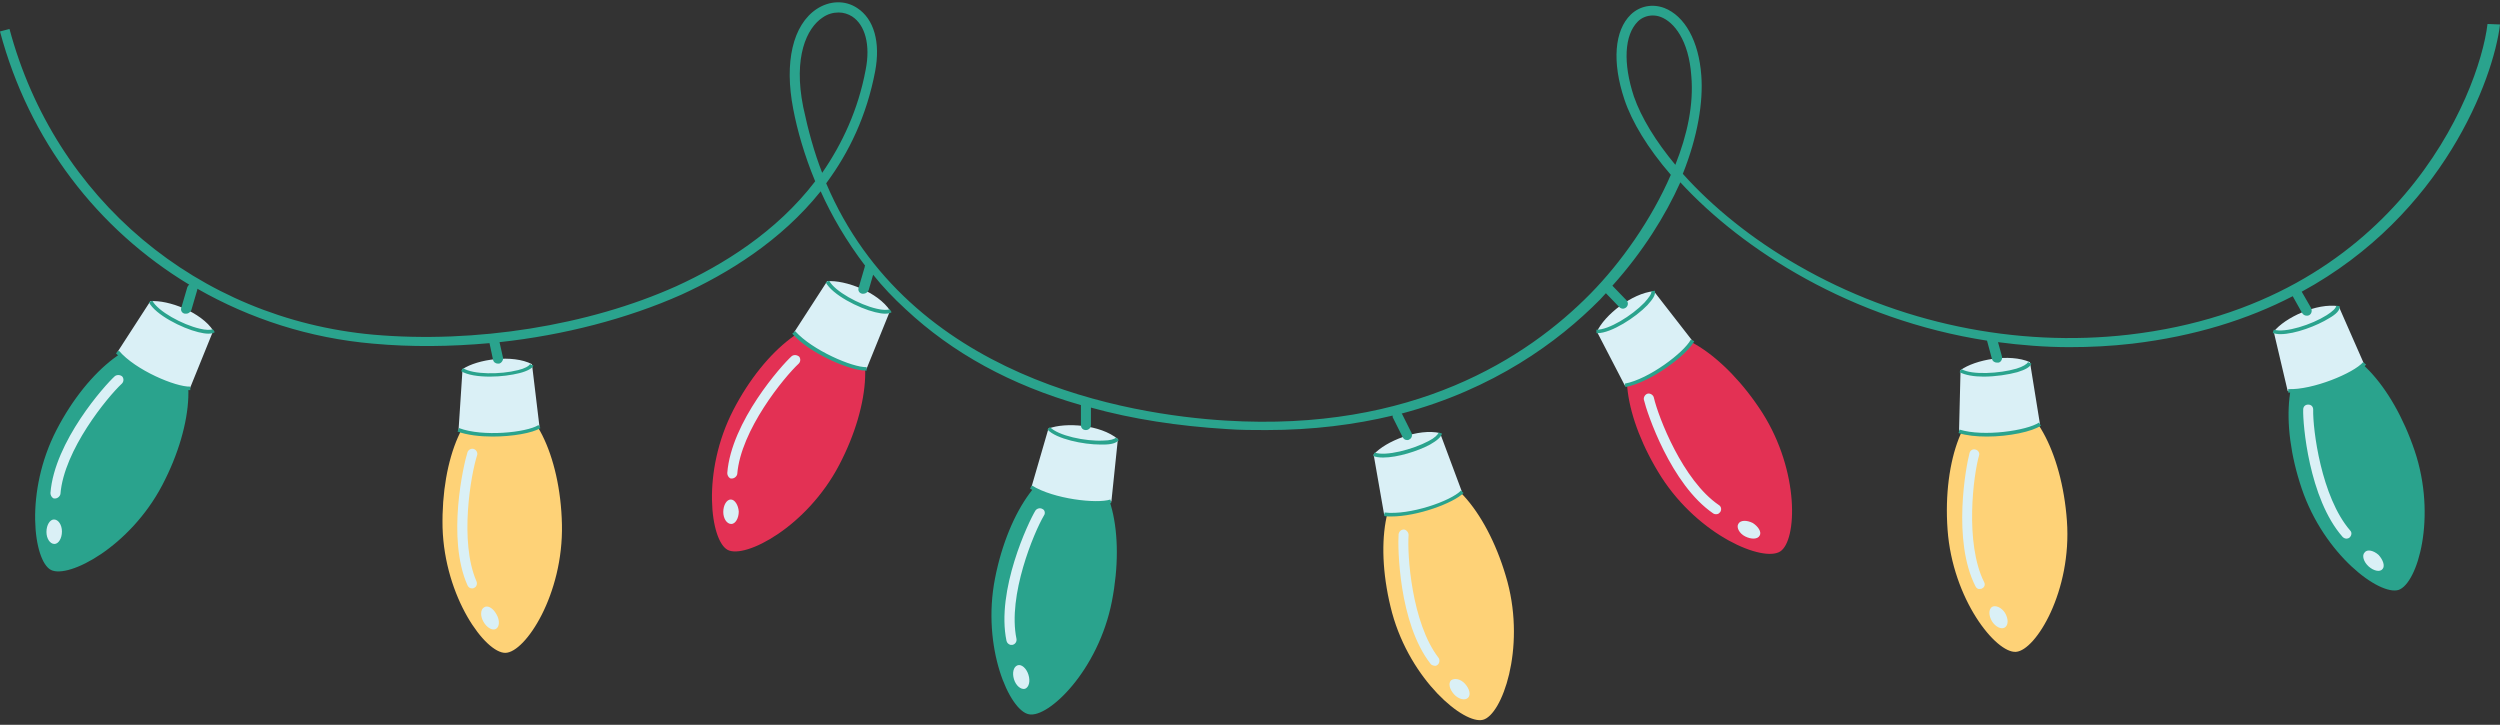 <?xml version="1.0" encoding="UTF-8" standalone="no"?><svg xmlns="http://www.w3.org/2000/svg" xmlns:xlink="http://www.w3.org/1999/xlink" fill="#2aa38d" height="145.1" preserveAspectRatio="xMidYMid meet" version="1" viewBox="0.0 -0.5 500.5 145.1" width="500.5" zoomAndPan="magnify"><rect x="0.0" y="-0.5" width="500.5" height="145.1" fill="#333333" stroke="none"/><g id="change1_1"><path d="M168,92.6c-6.5,12.4-18.8,18.8-22.3,17c-3.5-1.8-5.3-15.6,1.1-28s16.5-20,22.3-17 C175,67.6,174.5,80.2,168,92.6z M329,67.2c-5.6,3.6-3.9,16,3.6,27.8c7.6,11.8,20.4,17.1,23.8,14.9c3.4-2.2,3.9-16-3.6-27.8 C345.2,70.3,334.6,63.6,329,67.2z" fill="#e33154"/></g><g id="change2_1"><path d="M112.5,104.5c0.3,14-7.3,25.6-11.3,25.7c-4,0.1-12.2-11.1-12.6-25.1c-0.3-14,4.7-25.5,11.3-25.7 C106.5,79.2,112.2,90.5,112.5,104.5z M283.6,94.6c-6.4,1.7-8.5,14.1-4.9,27.6c3.7,13.5,14.4,22.4,18.2,21.4s8.5-14.1,4.9-27.6 C298.1,102.4,290,92.8,283.6,94.6z M400.1,79.3c-6.6,0.4-11.2,12.2-10.2,26.2c1,14,9.7,24.8,13.7,24.5c4-0.3,11.2-12.2,10.2-26.2 C412.8,89.8,406.7,78.8,400.1,79.3z" fill="#fed277"/></g><g id="change3_1"><path d="M32.5,96.6c-6.5,12.4-18.8,18.8-22.3,17c-3.5-1.8-5.3-15.6,1.1-28s16.5-20,22.3-17 C39.5,71.6,39,84.2,32.5,96.6z M215.8,92.7c-6.5-1.3-13.9,8.8-16.6,22.6c-2.7,13.8,2.9,26.5,6.8,27.2c3.9,0.8,13.9-8.8,16.6-22.6 S222.3,94,215.8,92.7z M464,69.4c-6.3,2.1-7.7,14.6-3.2,27.9c4.5,13.3,15.6,21.5,19.4,20.3c3.8-1.3,7.7-14.6,3.2-27.9 S470.3,67.3,464,69.4z" fill="#2aa38d"/></g><g id="change4_1"><path d="M106.5,72.4l1.5,12.5c-4,2-12.6,2.4-16.2,0.7l0.8-12.2C95.6,71.4,102.6,70.4,106.5,72.4z M96.9,121.1 c-0.7,0.4-0.8,1.7-0.1,2.9c0.7,1.2,1.8,1.8,2.5,1.4s0.8-1.7,0.1-2.9C98.7,121.2,97.6,120.6,96.9,121.1z M95.5,90.7 c0.2-0.5-0.1-1.1-0.6-1.3c-0.5-0.2-1.1,0.1-1.3,0.6c-0.8,2.5-4.2,17.3,0,26.7c0.2,0.4,0.5,0.6,0.9,0.6c0.1,0,0.3,0,0.4-0.1 c0.5-0.2,0.7-0.8,0.5-1.3C91.9,107.9,94.3,94.4,95.5,90.7z M30.1,59.8L23.5,70c2.4,3.3,10.1,7.1,14.5,7.3l4.7-11.6 C40.3,62,33.7,59.5,30.1,59.8z M10.8,103.5c-0.8,0-1.5,1.1-1.5,2.5c0,1.3,0.7,2.4,1.6,2.4c0.8,0,1.5-1.1,1.5-2.5 C12.4,104.6,11.7,103.5,10.8,103.5z M23,74.8c-2,1.8-12.1,13.1-12.9,23.4c0,0.4,0.2,0.8,0.5,1c0.1,0.1,0.3,0.1,0.4,0.1 c0.5,0,1-0.4,1.1-0.9c0.7-8.8,9.4-19.4,12.3-22.1c0.4-0.4,0.4-1,0.1-1.4C24.1,74.5,23.4,74.5,23,74.8z M165.6,55.8L159,66 c2.4,3.3,10.1,7.1,14.5,7.3l4.7-11.6C175.8,58,169.2,55.5,165.6,55.8z M146.3,99.5c-0.8,0-1.5,1.1-1.5,2.5c0,1.3,0.7,2.4,1.6,2.4 c0.8,0,1.5-1.1,1.5-2.5C147.8,100.6,147.1,99.5,146.3,99.5z M158.5,70.8c-2,1.8-12.1,13.1-12.9,23.4c0,0.4,0.2,0.8,0.5,1 c0.1,0.1,0.3,0.1,0.4,0.1c0.5,0,1-0.4,1.1-0.9c0.7-8.8,9.4-19.4,12.3-22.1c0.4-0.4,0.4-1,0.1-1.4C159.5,70.5,158.9,70.5,158.5,70.8z M209.9,85.3L206.5,97c3.2,2.5,11.7,3.9,16,2.9l1.3-12.5C220.3,84.5,213.3,84,209.9,85.3z M203.7,132.7c-0.8,0.3-1.1,1.5-0.7,2.8 s1.4,2.1,2.2,1.9c0.8-0.3,1.1-1.5,0.7-2.8C205.5,133.3,204.5,132.4,203.7,132.7z M208.7,101.4c-0.5-0.3-1.1-0.1-1.4,0.3 c-1.4,2.3-7.9,16-5.8,26.1c0.1,0.4,0.4,0.7,0.8,0.8c0.1,0,0.3,0,0.4,0c0.5-0.1,0.9-0.6,0.8-1.2c-1.8-8.7,3.5-21.3,5.5-24.7 C209.3,102.3,209.2,101.6,208.7,101.4z M288.3,86.2c-4.3-1-10.9,1.6-13.3,4.3l2.1,12c4,0.8,12.2-1.7,15.6-4.5L288.3,86.2z M290.5,135.7c-0.6,0.6-0.3,1.8,0.6,2.8c0.9,1,2.2,1.3,2.8,0.7c0.6-0.6,0.3-1.8-0.6-2.8S291.2,135.2,290.5,135.7z M282,106.6 c0-0.5-0.4-1-0.9-1.1c-0.6,0-1,0.4-1.1,0.9c-0.2,2.6,0,17.8,6.4,26c0.2,0.3,0.7,0.4,1,0.4c0.1,0,0.3-0.1,0.4-0.2 c0.4-0.3,0.5-1,0.2-1.4C282.6,124.2,281.7,110.5,282,106.6z M338.8,67.7l-7.7-9.9c-4.4,0.4-9.9,4.8-11.4,8.1l5.6,10.8 C329.3,76.3,336.4,71.4,338.8,67.7z M350.9,104.2c-1.2-0.6-2.5-0.6-2.9,0.2c-0.4,0.7,0.2,1.9,1.4,2.5c1.2,0.6,2.5,0.6,2.9-0.2 C352.7,106,352,104.9,350.9,104.2z M331.1,79.1c-0.1-0.5-0.7-0.9-1.2-0.8c-0.5,0.1-0.9,0.7-0.8,1.2c0.6,2.6,5.4,17,13.9,22.8 c0.3,0.2,0.8,0.2,1.1,0c0.1-0.1,0.2-0.2,0.3-0.3c0.3-0.5,0.2-1.1-0.3-1.4C336.9,95.7,332,83,331.1,79.1z M392.5,73.6l-0.3,12.2 c3.7,1.5,12.3,0.7,16.2-1.4l-2-12.4C402.3,70.2,395.4,71.5,392.5,73.6z M398.8,121c-0.7,0.5-0.7,1.7,0,2.9c0.7,1.1,1.9,1.7,2.6,1.2 c0.7-0.5,0.7-1.7,0-2.9C400.7,121.1,399.5,120.6,398.8,121z M396.2,90.7c0.2-0.5-0.2-1.1-0.7-1.2c-0.5-0.2-1.1,0.2-1.2,0.7 c-0.7,2.6-3.5,17.5,1.2,26.7c0.2,0.4,0.6,0.6,0.9,0.5c0.1,0,0.3,0,0.4-0.1c0.5-0.2,0.7-0.8,0.4-1.3 C393.3,108.1,395.1,94.5,396.2,90.7z M468.2,60.8c-4.4-0.7-10.8,2.3-13,5.1l2.8,11.9c4,0.5,12.1-2.4,15.3-5.4L468.2,60.8z M476.2,110.6c-1-0.9-2.3-1.2-2.8-0.5c-0.6,0.6-0.2,1.9,0.8,2.8c1,0.9,2.3,1.2,2.8,0.5C477.5,112.8,477.1,111.6,476.2,110.6z M463.1,81.5c0-0.6-0.4-1-1-1c-0.6,0-1,0.4-1,1c-0.1,2.7,1.1,17.8,7.9,25.5c0.3,0.3,0.7,0.4,1,0.3c0.1,0,0.3-0.1,0.4-0.2 c0.4-0.4,0.5-1,0.1-1.4C464.7,99,463,85.4,463.1,81.5z" fill="#daf0f6"/></g><g id="change5_1"><path d="M498,4.3c-1.7,14.2-18.5,56-71.8,62.2c-22.6,2.6-46.2-2.3-66.3-13.9c-9.1-5.2-17.1-11.7-23-18.3c3-7.5,4.1-14.4,3.7-19.7 c-0.5-6.9-3.3-11.9-7.4-13.5c-2.4-0.9-4.9-0.4-6.7,1.3c-3.3,3.2-3.8,9.5-1.3,17c1.5,4.5,4.7,9.8,9.3,15.1c-3.9,9-10,17.6-16.1,23.8 c-12.7,12.9-35.6,27.7-73,25.4c-19.6-1.2-63.4-8.4-80-47.5c4.6-6.2,8.1-13.5,9.8-22.4c1.1-5.8-0.2-10.5-3.6-12.7 c-2.4-1.6-5.5-1.5-8.1,0.2c-4.8,3.2-6.5,10.7-4.7,20c0.8,4.2,2.2,9.2,4.4,14.5c-7.8,10.2-18.6,16.8-27.8,21 c-17.6,7.9-40.3,11.5-60.7,9.7C39.6,63.3,11,39.3,1.9,5.3L0,5.8c5.8,21.8,19.5,39.6,37.9,50.7c-0.2,0.1-0.3,0.3-0.4,0.5l-1.2,4.1 c-0.2,0.5,0.1,1.1,0.7,1.2c0.1,0,0.2,0,0.3,0c0.4,0,0.8-0.3,1-0.7l1.2-4.1c0-0.1,0-0.1,0-0.2c10.5,6,22.4,9.9,35.2,11 c7.6,0.7,15.5,0.6,23.3-0.1l0.7,3.3c0.1,0.5,0.5,0.8,1,0.8c0.1,0,0.1,0,0.2,0c0.5-0.1,0.9-0.7,0.8-1.2l-0.7-3.1 c12.9-1.4,25.6-4.7,36.4-9.5c9.2-4.2,19.9-10.7,27.9-20.7c2.2,4.9,5.1,9.9,8.9,14.9c-0.1,0.1-0.1,0.2-0.1,0.3l-1.2,4.1 c-0.2,0.5,0.1,1.1,0.7,1.2c0.1,0,0.2,0,0.3,0c0.4,0,0.8-0.3,1-0.7l0.9-3.1c1.9,2.4,4.1,4.7,6.5,6.9c9.4,8.8,21.1,15.2,35.1,19.2l0,4 c0,0.6,0.4,1,1,1c0,0,0,0,0,0c0.5,0,1-0.4,1-1l0-3.5c8.3,2.3,17.4,3.7,27.2,4.3c2.7,0.2,5.3,0.2,7.9,0.2c9.4,0,17.8-1.1,25.3-2.9 c0,0.2,0,0.4,0.1,0.5l1.9,3.8c0.2,0.4,0.5,0.6,0.9,0.6c0.1,0,0.3,0,0.4-0.1c0.5-0.2,0.7-0.8,0.5-1.3l-1.9-3.8c0,0-0.1-0.1-0.1-0.1 c18.4-4.9,31.3-14.3,39.7-22.8c0.4-0.4,0.8-0.9,1.2-1.3l2.7,2.8c0.2,0.2,0.5,0.3,0.7,0.3c0.2,0,0.5-0.1,0.7-0.3c0.4-0.4,0.4-1,0-1.4 l-2.8-2.9c6.1-6.8,10.6-14,13.6-20.7c12.5,13.6,34.3,27.5,61.4,31.7l1,3.7c0.1,0.4,0.5,0.7,1,0.7c0.1,0,0.2,0,0.3,0 c0.5-0.1,0.8-0.7,0.7-1.2l-0.8-2.9c4.6,0.6,9.4,1,14.3,1c4.1,0,8.3-0.2,12.6-0.7c12.6-1.5,23.2-4.9,32.1-9.5l1.9,3.4 c0.2,0.3,0.5,0.5,0.9,0.5c0.2,0,0.3,0,0.5-0.1c0.5-0.3,0.6-0.9,0.4-1.4l-1.9-3.3c28.3-15.4,38.4-42.6,39.7-53.5L498,4.3z M160.8,20.9c-2-10,0.7-15.8,3.9-17.9c1-0.7,2.1-1,3.2-1c1,0,1.9,0.3,2.7,0.8c2.6,1.7,3.7,5.7,2.7,10.7c-1.5,8-4.7,14.8-8.7,20.6 C163,30,161.8,25.6,160.8,20.9z M335.4,32.5c-3.9-4.7-6.8-9.4-8.3-13.7c-2.2-6.7-1.9-12.3,0.8-15c0.8-0.8,1.9-1.2,3-1.2 c0.5,0,1.1,0.1,1.6,0.3c2.6,1,5.6,4.6,6.1,11.8C339.1,20.4,337.8,26.5,335.4,32.5z M104,74.2c-1.6,0.4-3.7,0.7-5.9,0.7 c-2.3,0-4.5-0.3-5.8-1.1l0.4-0.6c2,1.3,7.5,1.3,11,0.4c1.3-0.3,2.2-0.8,2.4-1.2l0.7,0.3C106.6,73.2,105.6,73.8,104,74.2z M107.8,84.6l0.4,0.6c-1.6,1-5.6,1.7-9.6,1.7c-2.5,0-5.1-0.3-7-1l0.3-0.7C96.6,87,105.4,86.1,107.8,84.6z M42.6,65.4L43,66 c-0.3,0.2-0.7,0.3-1.3,0.3c-0.5,0-1.2-0.1-2-0.3c-3.3-0.8-8.6-3.5-9.9-6l0.7-0.3c1.1,2.1,6,4.8,9.5,5.6 C41.2,65.6,42.2,65.6,42.6,65.4z M38.1,76.9l0,0.7c-0.1,0-0.1,0-0.2,0c-3.2,0-11.3-3.5-14.7-7.4l0.6-0.5 C27.1,73.6,35.2,77,38.1,76.9z M178.1,61.4l0.4,0.6c-0.3,0.2-0.7,0.3-1.3,0.3c-0.5,0-1.2-0.1-2-0.3c-3.3-0.8-8.6-3.5-9.9-6l0.7-0.3 c1.1,2.1,6,4.8,9.5,5.6C176.7,61.6,177.7,61.6,178.1,61.4z M173.5,73l0,0.7c-0.1,0-0.1,0-0.2,0c-3.2,0-11.3-3.5-14.7-7.4l0.6-0.5 C162.6,69.6,170.7,73.1,173.5,73z M223.4,87.1l0.6,0.5c-0.5,0.6-1.5,0.9-3.1,0.9c-0.2,0-0.4,0-0.6,0c-3.4,0-8.8-1.1-10.6-3l0.5-0.5 c1.6,1.7,7.1,2.9,10.7,2.7C222.2,87.7,223.2,87.4,223.4,87.1z M222.3,99.5l0.2,0.7c-0.7,0.2-1.8,0.4-3.1,0.4c-4,0-9.9-1.1-13.2-3.3 l0.4-0.6C210.9,99.4,219.6,100.4,222.3,99.5z M286.3,88.5c-2.4,1.3-6.5,2.6-9.4,2.6c-0.8,0-1.4-0.1-2-0.3l0.3-0.7 c2.2,0.8,7.6-0.6,10.8-2.3c1.2-0.6,1.9-1.3,2-1.7l0.7,0.2C288.5,87,287.7,87.7,286.3,88.5z M292.5,97.7l0.5,0.5 c-2,2-9.2,4.7-14.5,4.7c-0.5,0-1,0-1.4-0.1l0.1-0.7C282.2,102.7,290.5,99.8,292.5,97.7z M329.8,60.6c-2.3,2.4-7.2,5.6-10,5.6 c-0.1,0-0.1,0-0.2,0l0-0.7c2.4,0.1,7.1-2.8,9.6-5.4c0.9-1,1.5-1.8,1.4-2.3l0.7-0.1C331.5,58.5,330.9,59.4,329.8,60.6z M338.5,67.5 l0.7,0.3c-1.4,2.7-8.6,8.2-13.8,9.2l-0.1-0.7C330.1,75.4,337.1,70.1,338.5,67.5z M397.1,74.9c-1.9,0-3.7-0.3-4.8-0.9l0.4-0.6 c2,1.2,7.6,0.9,11-0.1c1.3-0.4,2.1-0.9,2.3-1.3l0.7,0.3c-0.3,0.7-1.2,1.2-2.8,1.7C402.1,74.5,399.5,74.9,397.1,74.9z M408.2,84.1 l0.4,0.6c-1.7,1.2-6.4,2.2-10.8,2.2c-2.1,0-4.1-0.2-5.7-0.7l0.2-0.7C397.1,87,405.8,85.7,408.2,84.1z M466.3,63.2 c-2.4,1.5-6.8,3.2-9.8,3.2c-0.5,0-1-0.1-1.5-0.2l0.2-0.7c2.3,0.7,7.6-1,10.6-2.9c1.1-0.7,1.9-1.4,1.9-1.9l0.7,0.1 C468.5,61.6,467.7,62.4,466.3,63.2z M473.1,72l0.6,0.5c-1.9,2.2-9.7,5.6-15,5.6c-0.2,0-0.4,0-0.6,0l0-0.7 C463,77.6,471.2,74.2,473.1,72z" fill="inherit"/></g></svg>